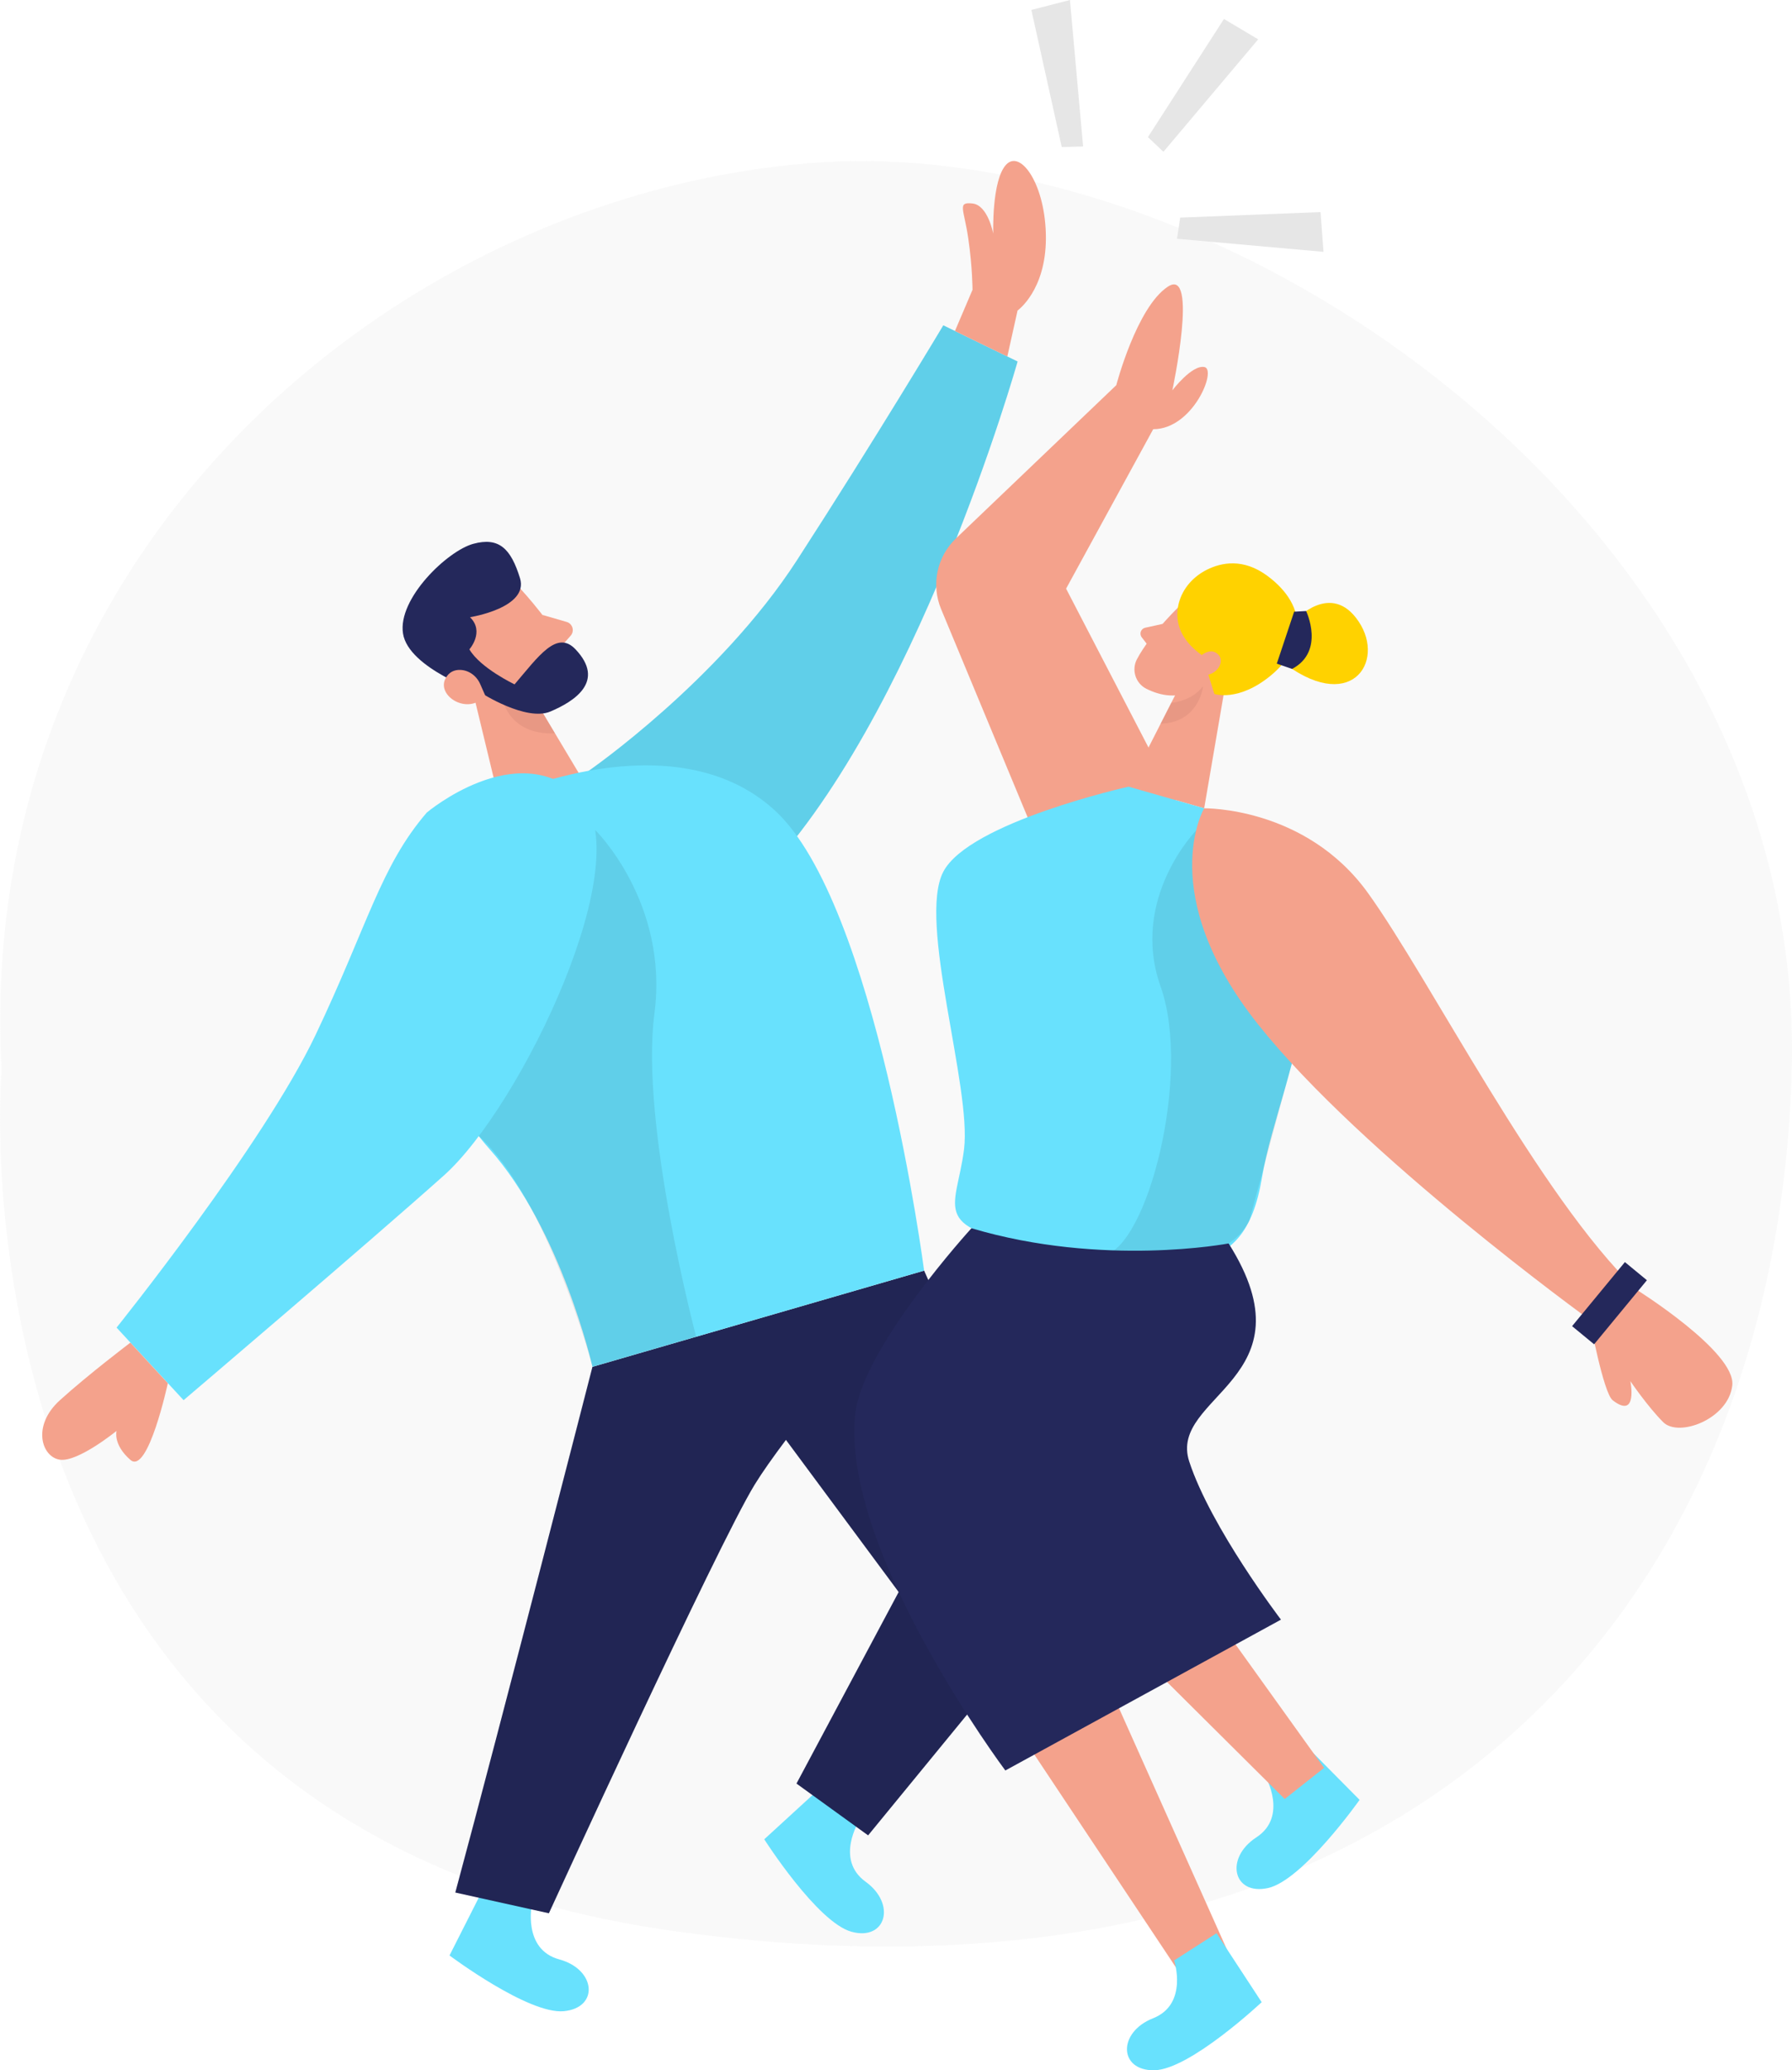 <?xml version="1.0" encoding="UTF-8"?>
<svg id="FuRWLCwEam" xmlns="http://www.w3.org/2000/svg" viewBox="0 0 395.82 457.31">
  <defs>
    <style>
      .cls-1 {
        opacity: .23;
      }

      .cls-2 {
        fill: #68e1fd;
      }

      .cls-3 {
        fill: #24285b;
      }

      .cls-4 {
        fill: #ffd200;
      }

      .cls-5 {
        fill: #f4a28c;
      }

      .cls-6 {
        fill: #000001;
        opacity: .08;
      }

      .cls-6, .cls-7 {
        isolation: isolate;
      }

      .cls-8 {
        fill: #e6e6e6;
      }

      .cls-7 {
        fill: #ce8172;
        opacity: .31;
      }
    </style>
  </defs>
  <g id="bg" class="cls-1">
    <path class="cls-8" d="M.35,236.48s-14.69,166.81,147.63,189.96c162.32,23.15,244.31-69.78,247.78-189.65S272.47,29.05,179.95,35.95C87.42,42.85-5.98,121.27.35,236.48Z"/>
  </g>
  <g id="boy">
    <path class="cls-2" d="M117.48,420.64s-2.09,9.97,6.05,12.18,8.83,10.69,1.01,11.44-25.25-12.31-25.25-12.31l8.22-16.24,9.97,4.93Z"/>
    <path class="cls-2" d="M189.82,402.12s-5.47,8.6,1.37,13.54,4.49,13.12-3.09,11.06-19.29-20.43-19.29-20.43l13.42-12.3,7.59,8.13h0Z"/>
    <path class="cls-3" d="M230.69,340.17l-26.57-59.49-73.26,21.25s-20.05,78.16-30.29,116.12l20.67,4.58s37.15-81.12,45.45-94.68c1.63-2.66,4.06-6.09,6.91-9.89l24.9,33.61-22.57,42.31,15.82,11.44,36.08-44.03c4.88-5.96,5.98-14.16,2.84-21.2l.02-.02Z"/>
    <path class="cls-6" d="M230.69,340.17l-26.57-59.49-73.26,21.25s-20.05,78.16-30.29,116.12l20.67,4.58s37.15-81.12,45.45-94.68c1.63-2.66,4.06-6.09,6.91-9.89l24.9,33.61-22.57,42.31,15.82,11.44,36.08-44.03c4.88-5.96,5.98-14.16,2.84-21.2l.02-.02Z"/>
    <path class="cls-5" d="M115.06,130.17s7.98,8.58,11.21,15.9c1.31,2.97-.06,6.5-3.05,7.76-3.71,1.57-9.19,2.62-14.03-1.45l-9.06-5.91s-5.55-3.9-3.26-11.71c2.28-7.81,13.59-10.06,18.19-4.59h0Z"/>
    <polygon class="cls-5" points="103.18 147.53 110.76 178.94 132.4 178.4 118.09 154.46 103.18 147.53"/>
    <path class="cls-5" d="M119.81,135.83l5.35,1.55c1.32.38,1.8,2.01.89,3.04l-3.01,3.42-3.22-8.01h-.01Z"/>
    <path class="cls-7" d="M118.5,155.14s-4.5.63-7.59-1.05c0,0,1.21,8.32,11.68,7.91l-4.1-6.86h0Z"/>
    <path class="cls-3" d="M106.26,153.05s9.94,6.39,15.31,4.12,12.21-6.69,5.56-13.73c-4.14-4.38-8.18,1.54-13.47,7.73,0,0-7.56-3.59-9.98-7.73,0,0,3.43-3.88.14-7.1,0,0,13.05-2.06,11.04-8.62-2.02-6.55-4.64-9.14-10.33-7.59s-16.73,12.1-15.51,19.82c1.21,7.72,17.24,13.09,17.24,13.09h0Z"/>
    <path class="cls-2" d="M130.05,170.26s28.76-19.89,45.99-46.52c17.23-26.63,32.32-51.88,32.32-51.88l16.41,7.99s-22.38,79.57-57.64,115.08c-35.26,35.51-61.72-3.82-37.08-24.67h0Z"/>
    <path class="cls-6" d="M130.05,170.26s28.76-19.89,45.99-46.52c17.23-26.63,32.32-51.88,32.32-51.88l16.41,7.99s-22.38,79.57-57.64,115.08c-35.26,35.51-61.72-3.82-37.08-24.67h0Z"/>
    <path class="cls-5" d="M106.06,151.09c-.78-1.78-2.49-3.07-4.44-3.11-1.21-.03-2.46.41-3.24,1.94-1.96,3.83,5.01,8.22,8.82,3.76l-1.14-2.59Z"/>
    <path class="cls-2" d="M110.63,176.09s38.13-17.6,60.51,2.92c22.39,20.52,32.98,101.66,32.98,101.66l-73.26,21.25s-6.88-30.33-22.78-48.16c-15.9-17.83-33.1-63.68,2.55-77.67h0Z"/>
    <path class="cls-6" d="M131.48,183.35s16.29,16,13.07,40.53c-3.22,24.53,9.22,71.4,9.22,71.4l-22.89,6.64s-9.96-37.26-25.11-50.96l25.72-67.61h-.01Z"/>
    <path class="cls-2" d="M94.27,179.49s19.86-16.75,33.66-3.68-12.75,68.54-29.88,83.84-57.5,49.64-57.5,49.64l-14.8-16.03s32.42-40.38,43.96-64.66,14.35-37.25,24.56-49.11h0Z"/>
    <path class="cls-5" d="M210.93,73.12l3.88-9.1s0-4.96-.95-11.44-2.48-8.01.95-7.63,4.58,6.67,4.58,6.67c0,0-.38-11.82,2.86-15.26s8.77,4.58,8.77,16.21-6.26,16.02-6.26,16.02l-2.26,10.16-11.57-5.63h0Z"/>
    <path class="cls-5" d="M28.8,296.58s-9.28,7.02-15.57,12.72-4,12.57,0,13.14,12.51-6.36,12.51-6.36c0,0-.83,3,3.06,6.4s8.27-16.93,8.27-16.93l-8.27-8.96h0Z"/>
  </g>
  <g id="clap">
    <polygon class="cls-8" points="234.52 32.49 227.81 2.2 236.33 0 239.24 32.35 234.52 32.49"/>
    <polygon class="cls-8" points="253.56 30.29 270.35 4.19 277.91 8.69 256.98 33.53 253.56 30.29"/>
    <polygon class="cls-8" points="260.68 48.07 291.68 46.85 292.33 55.63 259.98 52.74 260.68 48.07"/>
  </g>
  <g id="girl">
    <path class="cls-2" d="M279.52,392.41s5.05,8.85-2.01,13.45c-7.07,4.61-5.12,12.89,2.56,11.2,7.67-1.69,20.24-19.48,20.24-19.48l-12.81-12.93-7.97,7.76h0Z"/>
    <g id="girl-2">
      <polygon class="cls-5" points="225.07 339.03 283.77 397.39 292.46 390.52 243.95 322.85 225.07 339.03"/>
      <polygon class="cls-5" points="216.68 369.85 262.52 438.77 272.41 433.78 238.42 357.78 216.68 369.85"/>
      <path class="cls-2" d="M259.35,433.05s3.18,9.68-4.67,12.78c-7.84,3.1-7.59,11.6.27,11.48s23.73-15.04,23.73-15.04l-9.97-15.23-9.36,6.01Z"/>
      <path class="cls-5" d="M233.92,197.22l-26.05-62.68c-2.23-5.37-.93-11.57,3.27-15.59l35.43-33.87s4.47-17.16,11.36-21.74c6.88-4.58,1.02,22.89,1.02,22.89,0,0,4.33-5.72,7.1-5.15,2.77.57-2.55,13.73-11.33,13.73l-19.24,35.22,25.17,48.52-26.73,18.67h0Z"/>
      <path class="cls-5" d="M256.83,137.81l-3.87.85c-.96.21-1.37,1.34-.77,2.12l1.98,2.57,2.67-5.54h-.01Z"/>
      <path class="cls-5" d="M261.12,133.3s-6.97,6.55-10,12.34c-1.23,2.35-.3,5.29,2.06,6.49,2.94,1.48,7.34,2.64,11.5-.42l7.7-4.32s4.73-2.88,3.29-9.36c-1.43-6.48-10.52-8.93-14.56-4.73h0Z"/>
      <polygon class="cls-5" points="271.38 147.02 265.98 178.55 249.28 173.77 261.58 149.62 271.38 147.02"/>
      <path class="cls-7" d="M258.72,155.24s4.39-.21,7.02-3.67c0,0-.82,8.05-9.38,8.29l2.36-4.63h0Z"/>
      <path class="cls-4" d="M260.38,133.22c-.82,3.21-.43,7.62,5.21,11.59l2.64,8.48s5.36,1.86,12.58-4.17,8.54-14.93-.86-21.91c-5.34-3.96-10.19-2.96-13.39-1.35-2.99,1.5-5.34,4.12-6.18,7.36h0Z"/>
      <path class="cls-4" d="M286.09,137s7.94-8.78,14.01.29c6.08,9.07-1.99,20.85-17.38,8.51l3.36-8.8h.01Z"/>
      <path class="cls-3" d="M288.5,134.98s4.26,8.88-3.1,12.78l-3.38-1.16,3.83-11.48,2.66-.15h0Z"/>
      <path class="cls-5" d="M264.76,145.29s2.51-2.7,4.38-.64-1.73,5.97-4.86,3.84l.48-3.2h0Z"/>
      <path class="cls-2" d="M265.98,178.55l-16.7-4.78s-35.2,7.84-40.92,18.79c-5.72,10.95,6.29,47.57,4.58,61.3-1.72,13.73-8.54,17.74,19.19,21.74s42.6,8.58,46.61-15.45c4-24.03,25.99-60.23-12.75-81.61h-.01Z"/>
      <path class="cls-6" d="M264.28,183.35s-14.82,15.13-7.92,34.58c6.9,19.45-2.95,57.78-12.71,59.41,0,0,25.54,5.49,32.3-7.69l9.39-34.72-21.06-51.57h0Z"/>
      <path class="cls-5" d="M265.98,178.55s22.39-.41,36.15,18.67c13.76,19.08,37.77,66.98,59.22,87.58,0,0,22.14,13.82,21.28,21.24s-11.82,11.54-15.26,8.11c-3.43-3.43-7.25-9.06-7.25-9.06,0,0,1.72,8.58-3.91,4.22-2.05-1.59-5.05-17.76-5.05-17.76,0,0-50.31-36.37-73.26-65.25-22.95-28.87-11.93-47.75-11.93-47.75h.01Z"/>
      <path class="cls-3" d="M214.58,271.31s-24.21,26.48-25.7,41.21c-3.05,30.13,33.18,78.57,33.18,78.57l60.88-33.32s-15.49-20.33-20.26-34.92c-4.77-14.59,27.69-18.14,8.7-48.18,0,0-27.67,5.31-56.8-3.36h0Z"/>
      <rect class="cls-3" x="346.34" y="284.72" width="18.34" height="6.3" transform="translate(-92.75 379.08) rotate(-50.5)"/>
    </g>
  </g>
</svg>